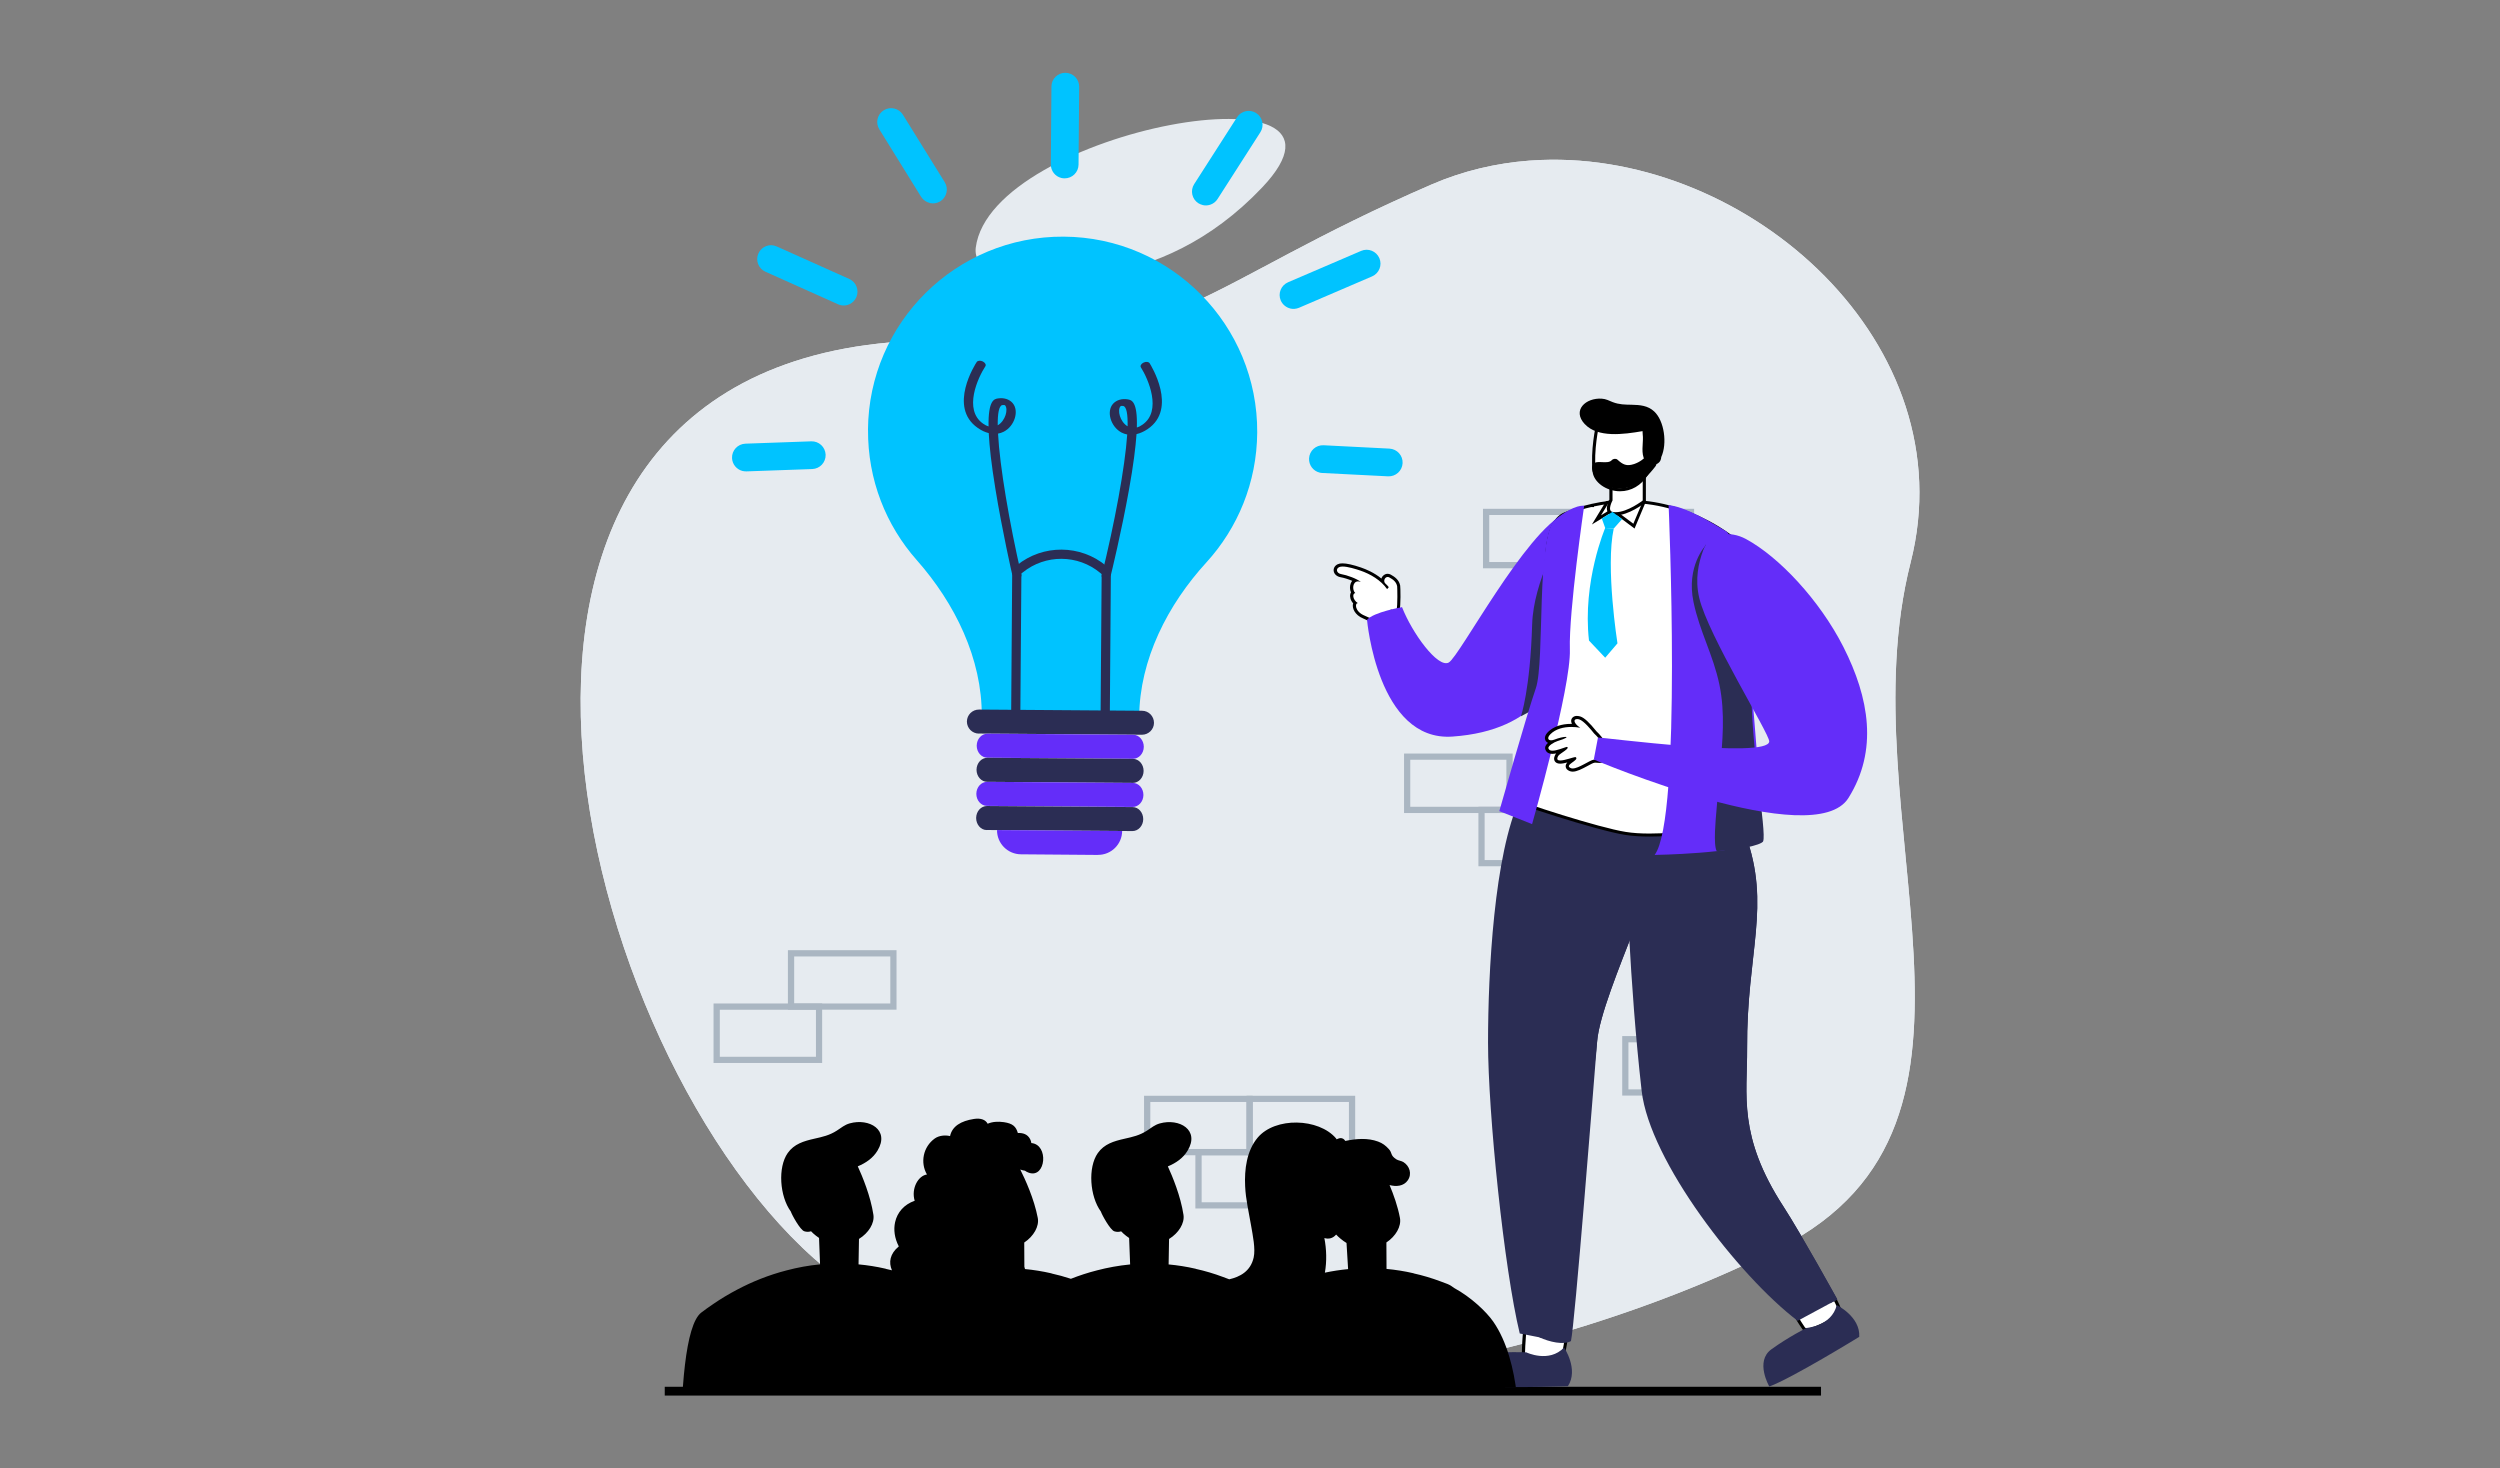 <?xml version="1.0" encoding="UTF-8"?>
<svg id="Layer_1" xmlns="http://www.w3.org/2000/svg" xmlns:xlink="http://www.w3.org/1999/xlink" viewBox="0 0 395 232">
  <rect x="0" y="0" width="395" height="232" fill="#808080" stroke="none"/>
  <defs>
    <style>
      .cls-1 {
        fill: none;
      }

      .cls-2 {
        fill: #642df9;
      }

      .cls-3 {
        fill: #2b2d54;
      }

      .cls-4 {
        fill: #00c3ff;
      }

      .cls-5 {
        fill: #e6ebf0;
      }

      .cls-6 {
        fill: #aab6c2;
      }

      .cls-7 {
        clip-path: url(#clippath-1);
      }

      .cls-8 {
        fill: #fff;
      }
    </style>
    <clipPath id="clippath-1">
      <rect class="cls-1" x="105.83" y="175.65" width="135.26" height="43.52"/>
    </clipPath>
  </defs>
  <g>
    <g>
      <path class="cls-5" d="M126.76,197.12c39.01,37.41,115.43,19.9,154.5,0,39.07-19.9,10.28-67.66,20.62-108.26,8.77-34.47-25.47-64.93-58.49-63.58-.58.02-1.17.06-1.75.1-5.27.4-10.49,1.62-15.48,3.78-36.73,15.92-39.67,25.91-73.92,24.68-88.36-3.18-64.48,105.88-25.47,143.29Z"/>
      <path class="cls-5" d="M126.76,197.12c39.01,37.41,115.43,19.9,154.5,0,39.07-19.9,10.28-67.66,20.62-108.26,8.77-34.47-25.47-64.93-58.49-63.58-.58.02-1.17.06-1.75.1-5.27.4-10.49,1.62-15.48,3.78-36.73,15.92-39.67,25.91-73.92,24.68-88.36-3.18-64.48,105.88-25.47,143.29Z"/>
      <path class="cls-5" d="M154.17,39.12c-.22,1.7.88,3.29,2.55,3.68,6.73,1.55,26.32,4.11,42.71-13.19,19.14-20.2-42.85-9.25-45.26,9.51Z"/>
    </g>
    <rect x="105.03" y="219.11" width="182.69" height="1.39"/>
    <g>
      <g>
        <g>
          <path class="cls-6" d="M141.65,159.53h-17.16v-9.4h17.16v9.4ZM125.48,158.55h15.19v-7.43h-15.19v7.43Z"/>
          <path class="cls-6" d="M129.9,167.95h-17.16v-9.4h17.16v9.4ZM113.73,166.97h15.19v-7.43h-15.19v7.43Z"/>
        </g>
        <path class="cls-6" d="M183.96,78.74h-17.16v-9.4h17.16v9.4ZM167.79,77.76h15.19v-7.43h-15.19v7.43Z"/>
        <path class="cls-6" d="M273.47,173.1h-17.16v-9.4h17.16v9.4ZM257.29,172.12h15.19v-7.43h-15.19v7.43Z"/>
        <g>
          <path class="cls-6" d="M214.12,182.53h-17.16v-9.4h17.16v9.4ZM197.94,181.54h15.19v-7.43h-15.19v7.43Z"/>
          <path class="cls-6" d="M197.92,182.53h-17.16v-9.4h17.16v9.4ZM181.75,181.54h15.19v-7.43h-15.19v7.43Z"/>
          <path class="cls-6" d="M206.03,190.94h-17.16v-9.4h17.16v9.4ZM189.86,189.96h15.19v-7.43h-15.19v7.43Z"/>
        </g>
      </g>
      <g>
        <g>
          <path class="cls-6" d="M239,128.46h-17.16v-9.4h17.16v9.4ZM222.82,127.47h15.19v-7.43h-15.19v7.43Z"/>
          <path class="cls-6" d="M250.75,136.87h-17.16v-9.4h17.16v9.4ZM234.57,135.89h15.19v-7.43h-15.19v7.43Z"/>
        </g>
        <g>
          <path class="cls-6" d="M267.67,89.79h-17.16v-9.4h17.16v9.4ZM251.49,88.8h15.19v-7.43h-15.19v7.43Z"/>
          <path class="cls-6" d="M251.47,89.79h-17.16v-9.4h17.16v9.4ZM235.3,88.8h15.19v-7.43h-15.19v7.43Z"/>
          <path class="cls-6" d="M259.58,98.2h-17.16v-9.4h17.16v9.4ZM243.41,97.22h15.19v-7.43h-15.19v7.43Z"/>
        </g>
      </g>
    </g>
  </g>
  <g>
    <path class="cls-8" d="M217.4,98.08c-.57,0-1.04-.18-1.9-.59-1.29-.52-1.61-1.47-1.51-1.98.02-.09.05-.17.09-.23-.45-.42-.61-.98-.51-1.35.03-.12.09-.23.17-.3-.22-.39-.27-.94-.1-1.37.1-.25.27-.44.47-.54-.7-.34-1.64-.66-2.26-.76-.49-.08-.83-.39-.88-.78-.04-.34.15-.65.51-.8.17-.07.37-.11.63-.11.64,0,1.61.22,2.87.65.87.3,2.32.91,3.48,2-.02-.15,0-.31.05-.46.13-.33.41-.54.73-.54.13,0,.26.03.38.1.61.33,1.2.75,1.36,1.55.02.13.12,3.21-.12,3.91-.03.08-.13.28-.43.28h0c-.17,0-.38-.07-.58-.15-.45.8-1.11,1.3-1.88,1.43-.21.03-.39.05-.57.05Z"/>
    <path d="M212.11,89.51c.86,0,2.16.42,2.79.63,1.62.55,3.28,1.52,4.26,2.94.08-.11.17-.21.27-.31-.16-.21-.35-.4-.53-.56-.4-.36-.11-1.05.35-1.05.08,0,.17.02.26.07.59.32,1.1.69,1.24,1.39.02.12.11,3.13-.11,3.78-.03.08-.1.11-.19.11-.19,0-.47-.12-.69-.22-.36.74-.97,1.36-1.81,1.5-.2.03-.37.05-.53.05-.51,0-.95-.16-1.79-.56-1.61-.65-1.55-1.98-1.14-1.98.02,0,.04,0,.06,0-.86-.54-.91-1.56-.41-1.59-.55-.53-.43-1.85.43-1.85.13,0,.28.03.45.1-.61-.53-2.24-1.11-3.1-1.25-.75-.12-.92-.85-.32-1.11.14-.06.32-.09.54-.09h0ZM212.11,89.01v.49-.49c-.3,0-.54.04-.73.13-.45.2-.71.61-.66,1.06.06.5.5.9,1.09,1,.49.08,1.22.31,1.84.57-.09.11-.17.24-.23.39-.18.46-.16,1,.04,1.44-.05.08-.09.17-.11.27-.11.42.03.99.45,1.46-.01.04-.03.09-.04.14-.11.59.24,1.69,1.67,2.27.84.4,1.37.6,1.98.6.19,0,.38-.02.61-.06.78-.13,1.46-.61,1.94-1.37.17.06.33.09.48.09.31,0,.56-.17.66-.44.26-.75.17-3.84.13-4.04-.18-.91-.86-1.38-1.49-1.73-.16-.09-.33-.13-.5-.13-.42,0-.8.27-.96.7,0,.02-.01.03-.02.05-1.12-.92-2.4-1.46-3.21-1.74-1.29-.44-2.28-.66-2.94-.66h0Z"/>
  </g>
  <g>
    <path class="cls-8" d="M243,214.66c-1.73,0-2.05-.32-2.15-.43-.1-.1-.16-.23-.15-.37,0-.05.11-5.39.79-6.06.15-.15.43-.21.89-.21.89,0,5.14.64,5.17,1.29.03.64-.09,4.7-.81,5.25-.39.3-2.33.53-3.74.53Z"/>
    <path d="M242.39,207.85c1.55,0,4.91.79,4.92,1.05.04.97-.16,4.62-.71,5.04-.3.23-2.1.48-3.59.48-1.12,0-2.07-.14-2.06-.54.01-.8.19-5.37.72-5.89.1-.1.36-.14.72-.14h0ZM242.39,207.35h0c-.55,0-.86.08-1.07.28-.78.76-.87,6.01-.87,6.23,0,.2.08.39.23.54.21.21.68.5,2.33.5,1.06,0,3.36-.18,3.89-.58.92-.7.9-5.41.9-5.45-.01-.31-.03-.58-2.27-1.08-1.24-.28-2.41-.44-3.14-.44h0Z"/>
  </g>
  <path class="cls-3" d="M247.12,212.9s2.35,3.45.61,6.12c0,0-12.48.43-16.23-.2,0,0-.04-4.6,3.19-4.95,3.23-.35,6.46-.2,6.46-.2,0,0,3.6,1.74,5.98-.77Z"/>
  <g>
    <path class="cls-8" d="M285.56,210.11c-.28,0-.48-.08-.6-.25-.02-.03-2.42-3.52-2.26-4.47.16-.94,4.65-2.8,5.27-2.8h.12l.15.11c.4.5,2.68,3.86,2.43,4.72-.23.75-3.9,2.69-5.11,2.69Z"/>
    <path d="M287.98,202.83s.06,0,.07.02c.6.76,2.58,3.83,2.38,4.5-.17.56-3.62,2.51-4.87,2.51-.19,0-.33-.04-.39-.14-.46-.66-2.34-3.56-2.22-4.29.12-.71,4.39-2.6,5.03-2.6h0ZM287.98,202.34h0c-.61,0-5.32,1.89-5.51,3.01-.19,1.1,2.28,4.62,2.3,4.66.11.16.34.35.8.35,1.34,0,5.09-2.01,5.34-2.86.34-1.13-2.44-4.91-2.47-4.95-.06-.08-.2-.21-.46-.21h0Z"/>
  </g>
  <path class="cls-3" d="M290.21,206.2s3.75,1.84,3.55,5.02c0,0-10.63,6.54-14.21,7.85,0,0-2.31-3.98.33-5.88,2.63-1.9,5.52-3.37,5.52-3.37,0,0,3.99-.27,4.81-3.62Z"/>
  <path class="cls-2" d="M247.47,97.99s.15,1.53-.16,3.71c-.74,5.13-4.05,13.73-17.84,14.68-11.81.81-13.48-18.45-13.48-18.45,1.03-1.22,5.53-2,5.53-2,1.58,4.07,5.66,9.69,7.38,8.75,1.71-.94,12.07-20.66,18.45-23.62,3.9-1.79.12,16.94.12,16.94Z"/>
  <path class="cls-3" d="M259.37,143.72c-.33.88-.69,1.81-1.06,2.76-2.53,6.51-5.64,14.11-5.96,18.05-.59,7.34-4.01,25.21-3.98,33.87.05,7.1-1.97,11.89-1.81,13.53-.01.02-6.44-1.24-6.44-1.24-2.47-10.17-5.01-34.82-5.01-45.97s.96-29.73,5.06-38.54c3.9-8.38,19.45,6.85,21.25,8.91.69.79-.41,4.26-2.05,8.64Z"/>
  <path class="cls-3" d="M259.18,143.6c-.19-.13-.39-.12-.56-.05-1.57-2.1-4.96-4.15-6.76-1.1-1.01,1.71.14,3.73.25,5.51.22,3.58-2.04,6.8-3.44,9.93-4.98,11.17-.94,23.49-2.3,35.17-.7,6.11-3.61,12.01-3.13,18.25,1.56.71,3.8,1.24,4.97.58.59-2.4,3.55-40.02,4.14-47.36.32-3.94,3.43-11.54,5.96-18.05.36-.95.73-1.88,1.06-2.76-.06-.05-.13-.08-.19-.13Z"/>
  <path class="cls-3" d="M256.79,131.92s.01.39.02,1.11c.11,4.53.62,22.11,2.57,39.32,1.26,11.08,15.33,29.25,24.65,36.34l5.12-2.76,1.15-.61s-5.73-10.39-8.51-14.68c-7.24-11.15-5.7-17.63-5.74-24.99-.09-15.15,3.85-22.54-.28-33.81-.19-.52-.4-1.04-.62-1.57-.79-1.88-1.79-3.87-3.09-6.03-.19-.31-.48-.52-.88-.65-.45-.15-1.02-.19-1.69-.11-2.88.34-7.49,2.77-11.47,7.03-.42.45-.83.92-1.23,1.41Z"/>
  <g>
    <path class="cls-8" d="M260.63,131.94c-1.43,0-2.67-.09-3.8-.26-4.32-.66-17.43-4.89-18.64-5.69.33-1.71,1.58-4.55,2.9-7.55,1.59-3.62,3.4-7.72,3.87-10.55.11-.55.18-1.15.24-1.88.11-1.68-.11-4.19-.37-7.1l-.09-1.02c-.5-5.67-1.34-15.16,2.53-16.71l.18-.07c.21-.08.42-.16.63-.23,1.09-.41,2.22-.75,3.35-1l.19-.04h0c1.83-.41,3.68-.62,5.51-.62,2.15,0,4.32.28,6.45.84,2.08.53,4.13,1.32,6.09,2.35,1.03.54,2.02,1.13,2.96,1.77.65.44,1.13.78,1.52,1.09,1.65,1.27,2.54,8.21,2.44,19.03-.01,1.39-.03,2.8-.08,4.2-.13,4.34.13,9.5.33,13.64.2,3.97.37,7.41.08,8.02-.18.37-1.73.86-5.51,1.05-1.2.05-2.53.18-3.94.31-2.23.21-4.54.43-6.83.43h0Z"/>
    <path d="M257.13,79.45c2.13,0,4.28.28,6.39.83,2.06.52,4.09,1.31,6.03,2.33,1.02.53,2.01,1.12,2.93,1.76.64.43,1.12.77,1.51,1.08,1.57,1.2,2.44,8.25,2.35,18.84-.01,1.54-.04,2.91-.08,4.19-.13,4.35.13,9.51.33,13.66.18,3.61.36,7.35.11,7.9,0,0-.51.69-5.31.92-1.2.05-2.54.18-3.95.31-2.23.21-4.54.43-6.82.43-1.42,0-2.65-.08-3.76-.26-4.08-.63-16.57-4.63-18.41-5.58.37-1.7,1.58-4.44,2.85-7.33,1.68-3.81,3.41-7.74,3.88-10.59.11-.57.19-1.17.24-1.92.11-1.69-.11-4.21-.37-7.13l-.09-1.03c-.5-5.6-1.33-14.98,2.37-16.47l.21-.08c.2-.08.4-.15.61-.22,1.06-.4,2.16-.73,3.27-.98h.43v-.1c1.74-.37,3.51-.56,5.26-.56h0ZM257.13,78.97c-1.83,0-3.74.2-5.74.66,0,0,0,.01-.01.01-1.1.25-2.23.58-3.38,1.01-.27.09-.54.2-.82.3-3.85,1.55-3.3,9.93-2.68,16.96.28,3.26.58,6.23.46,8.09-.05.62-.12,1.24-.24,1.85-.87,5.18-6.15,14.46-6.79,18.23.17.55,14.44,5.16,18.87,5.84,1.23.19,2.52.26,3.84.26,3.79,0,7.75-.6,10.79-.74,3.15-.15,5.41-.55,5.72-1.19.62-1.34-.65-13.1-.39-21.76.05-1.4.07-2.81.08-4.2.08-9.01-.5-17.66-2.54-19.22-.45-.35-.96-.71-1.54-1.1-.86-.59-1.85-1.2-2.98-1.78-1.76-.93-3.83-1.78-6.14-2.37-2-.52-4.18-.84-6.51-.84h0Z"/>
  </g>
  <g>
    <path class="cls-8" d="M254.78,80.59l-2.54,1.55,1.66-2.74c.23-.05.82-.19,1.32-.19.28,0,.44.04.52.08.41.18.17,1.07.16,1.08l-.14.48,3.81-1.54.18.02-1.59,3.78-3.39-2.54Z"/>
    <path d="M255.23,79.46c.26,0,.38.04.42.06.12.05.12.48.03.79l-.16.54-.47-.35-.26-.2-.28.17-1.55.95,1.1-1.8c.26-.06.75-.16,1.17-.16h0ZM259.37,79.67l-1.3,3.08-2.22-1.66.48-.19,3.04-1.23h0ZM255.23,78.98c-.67,0-1.48.22-1.48.22l-2.23,3.67,3.24-1.98,3.5,2.62,1.83-4.36-.56-.07-3.4,1.37s.33-1.1-.3-1.37c-.16-.07-.38-.1-.61-.1h0Z"/>
  </g>
  <g>
    <path class="cls-8" d="M255.26,81.18c-.19,0-.37-.02-.54-.05-.24-.05-.42-.18-.51-.39-.25-.55.18-1.47.31-1.73v-3.87l5.27-2.19v6.24l-.1.07c-.1.08-2.47,1.91-4.44,1.91h0Z"/>
    <path d="M259.55,73.33v5.75s-2.38,1.85-4.28,1.85c-.17,0-.34-.01-.49-.05-.89-.18,0-1.81,0-1.81v-3.76l4.78-1.98h0ZM260.04,72.59l-.68.28-4.78,1.98-.3.13v3.97c-.2.39-.58,1.28-.29,1.89.13.28.37.46.69.53.19.04.39.06.59.06,2.05,0,4.49-1.88,4.59-1.96l.19-.15v-6.73h0Z"/>
  </g>
  <g>
    <path class="cls-8" d="M255.97,77.38c-2.05,0-3.92-1.31-4.09-2.87-.36-3.34.49-7.14.52-7.3l.04-.16,8.15-1.29.08.17s2.17,4.88-.51,9.01c-1.02,1.57-2.51,2.44-4.19,2.44h0Z"/>
    <path d="M260.44,66.03s2.15,4.71-.49,8.77c-1.1,1.69-2.59,2.33-3.98,2.33-1.95,0-3.7-1.26-3.85-2.65-.36-3.34.52-7.22.52-7.22l7.8-1.23h0ZM260.73,65.48l-.37.06-7.8,1.23-.33.05-.07.33c-.04.16-.89,4-.53,7.38.18,1.67,2.16,3.09,4.34,3.09,1.76,0,3.32-.91,4.39-2.55,2.76-4.24.62-9.04.53-9.25l-.16-.34h0Z"/>
  </g>
  <path d="M250.41,67.02c2.02,2.16,6.08,1.63,9.11,1.1,0,.32.05.65.06.91.04,1.15-.32,2.62.29,3.67.41.7,1.26.99,1.98.57.47-.27.6-.65.63-1.06.97-2.14.48-5.7-1.11-7.19-1.01-.95-2.26-1.04-3.58-1.07-1.07-.02-1.94-.02-2.97-.41-.61-.24-1.07-.51-1.74-.55-2.5-.17-4.75,1.82-2.68,4.03Z"/>
  <polygon class="cls-4" points="254.77 80.88 256.29 82.02 254.97 83.51 253.62 83.42 253.08 81.91 254.77 80.88"/>
  <path class="cls-2" d="M263.64,79.81s2.15,49.58-2.21,55.27c0,0,13.02-.19,17.13-2.15,0,0-2.82-47.19-5.8-48.97-2.98-1.78-6.46-3.86-9.12-4.15Z"/>
  <path class="cls-4" d="M253.62,83.42s-3.62,8.47-2.56,17.79l2.56,2.71,1.94-2.27s-1.91-12.08-.59-18.14l-1.36-.09Z"/>
  <path d="M261.17,72.72c.06-.06.12-.11.18-.18.51-.58-.45-1.34-.96-.76-.61.7-1.3,1.23-2.21,1.54-1.22.4-1.79.06-2.62-.69-.24-.22-.68-.16-.89.07-.73.83-2.84-.32-3.1.96-.21,1.02.97,2.81,2.25,3.2,3.42,1.03,5.62-.41,7.75-3.19.31-.41.03-.88-.39-.95Z"/>
  <path class="cls-3" d="M246.81,84.21s-4.53,7.58-4.73,14.45c-.31,10.34-1.77,14.51-1.77,14.51l5.48-2.92,1.68-12.27-.66-13.77Z"/>
  <path class="cls-2" d="M250.3,79.91s-2.45,16.75-2.26,22.72c.2,5.97-5.97,27.58-5.97,27.58l-5.18-2.05s4.3-15.16,5.77-19.41c1.47-4.25,0-24.27,3.13-26.73,3.13-2.46,4.51-2.1,4.51-2.1Z"/>
  <path class="cls-3" d="M272.24,174.42c1.35,6.26,3.17,12.92,5.96,18.7,2.5,5.13,6.77,8.99,10.94,12.8l1.15-.61s-5.73-10.39-8.51-14.68c-7.24-11.15-5.7-17.63-5.74-24.99-.09-15.15,3.85-22.54-.28-33.81-1.13.26-2.21.63-3.02.89-.14.05-.22.12-.27.21-.18.11-.28.29-.2.55,2.16,7.28,1.35,14.11-.06,21.42-1.27,6.64-1.42,12.89.02,19.52Z"/>
  <path class="cls-3" d="M269.52,86.13c-.06.11-3.12,3.3-1.95,8.97.97,4.69,3.11,8.35,4.09,13.05.95,4.57.49,9.01.09,13.61-.19,2.14-.39,4.27-.56,6.41-.09,1.1-.52,5.3.05,6.31,3.15-.15,7.02-.92,7.33-1.55.62-1.34-2.07-15.78-1.81-24.44.05-1.4.07-2.81.08-4.2-.21-.45-.45-.88-.7-1.31-2.05-3.45-2.45-11.67-4.92-14.84-.45-.58-2.03-2.58-1.69-2.01Z"/>
  <g>
    <path class="cls-8" d="M248.46,121.66c-.15,0-.28-.03-.4-.08-.1-.04-.42-.18-.45-.48-.04-.35.32-.61.7-.88.13-.09.31-.22.41-.33-.15.04-.36.1-.55.15-.54.16-1.22.36-1.69.36-.31,0-.53-.09-.63-.28-.18-.31.05-.7.12-.84.1-.17.35-.35.75-.63.11-.07.24-.17.37-.26,0,0,0,0-.01,0-.57.2-1.28.45-1.82.45-.59,0-.8-.29-.88-.54-.13-.42.36-.84.85-1.12-.07,0-.13.01-.2.01-.33,0-.57-.14-.67-.37-.07-.17-.11-.54.4-1.04,1-.98,2.43-1.19,3.46-1.19.2,0,.4,0,.6.02-.1-.11-.19-.24-.25-.37-.14-.31-.09-.51-.01-.63.11-.17.32-.27.6-.27.13,0,.28.02.41.06.75.23,1.77,1.43,2.47,2.31,1.06.96,2.38,2.87,1.55,4.08-.29.42-.63.48-.89.48-.1,0-.21-.01-.32-.02-.11-.01-.21-.02-.33-.02-.07,0-.13,0-.2.01-.25.04-.74.3-1.21.55-.74.4-1.57.85-2.19.85Z"/>
    <path d="M249.17,113.61c.11,0,.23.02.34.05.74.23,1.89,1.64,2.36,2.23,0,0,0,0,0,0,.97.88,2.28,2.69,1.54,3.78-.21.3-.43.37-.68.37-.2,0-.42-.04-.65-.04-.08,0-.16,0-.24.02-.7.11-2.4,1.4-3.36,1.4-.11,0-.21-.02-.3-.06-1.15-.5,1.39-1.21.8-1.72-.01-.01-.03-.02-.06-.02-.33,0-1.69.54-2.41.54-.41,0-.62-.18-.3-.74.21-.36,2.06-1.27,1.32-1.41-.57.17-1.57.6-2.24.6-.32,0-.56-.1-.64-.36-.12-.39.88-.98,1.41-1.15,1.45-.45,1.67-.67,1.28-.67-.31,0-1,.14-1.75.43-.19.07-.37.11-.51.11-.52,0-.67-.42-.09-.99.82-.81,2.05-1.12,3.28-1.12.47,0,.95.04,1.4.12,0,0,0,0-.01-.01-.3-.2-.66-.48-.82-.81-.19-.4.06-.55.37-.55h0ZM249.17,113.11c-.37,0-.65.14-.81.39-.11.17-.2.46,0,.87-.04,0-.08,0-.12,0-1.54,0-2.79.44-3.63,1.26-.61.6-.55,1.08-.45,1.31.08.19.23.34.42.43-.32.29-.54.64-.42,1.03.08.27.34.71,1.11.71.19,0,.39-.03.6-.07-.04.05-.08.09-.1.14-.09.16-.37.65-.12,1.08.11.18.34.4.85.4.33,0,.74-.09,1.14-.19-.18.19-.29.4-.26.67.03.29.23.52.6.68.15.06.32.1.5.1.68,0,1.51-.45,2.31-.88.43-.23.91-.5,1.12-.53.06,0,.11-.01.17-.01.11,0,.21.01.31.02.12.01.24.02.35.02.46,0,.82-.19,1.09-.58.98-1.43-.58-3.47-1.57-4.39-1.16-1.44-1.96-2.18-2.58-2.37-.16-.05-.33-.08-.49-.08h0Z"/>
  </g>
  <path class="cls-2" d="M292.06,126.07c-5.43,8.71-40.24-6.06-40.24-6.06l.66-3.48c.36-.08,27.01,3.43,27.06.61.02-1.23-9.68-16.78-11.06-22.67-.7-2.97-.11-5.54.62-7.52,1.01-2.76,4.19-3.18,6.77-1.78,5.23,2.83,11.63,9.66,15.38,17.03,4.11,8.1,5.5,16.36.81,23.87Z"/>
  <path class="cls-4" d="M137.14,67.91c.12-16.96,13.96-30.62,30.92-30.52,16.98.09,30.7,14,30.58,30.97-.06,7.9-3.09,15.09-8.03,20.5-6.12,6.7-10.55,15.34-10.62,24.42v.91s-24.87-.18-24.87-.18v-.82c.07-9.12-4.24-17.86-10.27-24.69-4.85-5.48-7.76-12.7-7.7-20.59Z"/>
  <path class="cls-3" d="M159.91,90.7c-.02-.07-1.55-6.78-2.64-13.47-.64-3.92-.95-6.75-1.05-8.8-.58-.14-1.17-.42-1.74-.82-4.75-3.31-.35-10.13-.16-10.41.15-.23.59-.28.96-.09.38.19.56.53.41.76-1.17,1.78-3.52,6.87-.36,9.07.3.21.58.35.86.44-.07-4.19.92-4.34,1.5-4.43.93-.14,1.79.13,2.31.74,1.06,1.23.31,3.64-1.41,4.52-.29.15-.59.24-.9.3.27,5.18,1.78,14.03,3.68,22.32.07.3-.2.51-.6.47-.1,0-.2-.03-.3-.07-.28-.11-.5-.31-.55-.53ZM158.36,64c-.52.13-.74,1.3-.72,3.2,1.24-.72,1.68-2.55,1.17-3.15-.01-.01-.03-.03-.07-.04-.06-.02-.17-.03-.38,0Z"/>
  <path class="cls-3" d="M174.97,91.34c-.1.03-.2.06-.3.06-.4.03-.67-.19-.6-.48,2.04-8.26,3.68-17.09,4.03-22.27-.31-.06-.62-.16-.9-.31-1.71-.91-2.43-3.33-1.34-4.54.53-.59,1.4-.86,2.32-.7.58.1,1.57.26,1.44,4.45.28-.08.56-.22.86-.43,3.19-2.15.92-7.28-.22-9.08-.15-.23.04-.57.42-.75.38-.19.81-.13.96.1.18.29,4.48,7.17-.32,10.41-.58.39-1.18.66-1.75.79-.14,2.05-.49,4.88-1.19,8.78-1.19,6.67-2.83,13.36-2.85,13.43-.05.22-.28.42-.56.52ZM177.11,64.15s-.05.03-.07.04c-.53.59-.11,2.43,1.12,3.17.04-1.9-.16-3.07-.67-3.21-.22-.04-.32-.02-.38,0Z"/>
  <path class="cls-3" d="M159.93,89.92l.75-.61c4.11-3.33,10.04-3.29,14.1.1l.74.62-.18,24.85-15.59-.11.18-24.85ZM174.06,90.71l-.21-.18c-3.53-2.95-8.68-2.98-12.25-.09l-.22.17-.17,22.71,12.68.09.17-22.71Z"/>
  <path class="cls-3" d="M154.65,115.9l25.77.19c1.05,0,1.91-.84,1.91-1.88h0c0-1.05-.84-1.91-1.88-1.91l-25.77-.19c-1.05,0-1.9.84-1.91,1.89h0c0,1.05.84,1.9,1.89,1.91Z"/>
  <path class="cls-2" d="M156,119.72l23.01.17c.94,0,1.7-.84,1.71-1.89h0c0-1.05-.75-1.9-1.68-1.91l-23.01-.17c-.94,0-1.7.84-1.71,1.89h0c0,1.05.75,1.9,1.68,1.91Z"/>
  <path class="cls-3" d="M155.97,123.53l23.01.17c.94,0,1.7-.84,1.71-1.89h0c0-1.05-.74-1.9-1.68-1.91l-23.01-.17c-.94,0-1.7.84-1.71,1.89h0c0,1.05.75,1.9,1.68,1.91Z"/>
  <path class="cls-2" d="M155.94,127.33l23.01.17c.94,0,1.7-.84,1.71-1.89h0c0-1.05-.74-1.9-1.68-1.91l-23.01-.17c-.94,0-1.7.84-1.71,1.89h0c0,1.05.75,1.9,1.68,1.91Z"/>
  <path class="cls-3" d="M155.91,131.14l23.01.17c.94,0,1.7-.84,1.71-1.88h0c0-1.05-.74-1.91-1.68-1.91l-23.01-.17c-.94,0-1.7.84-1.71,1.89h0c0,1.05.75,1.91,1.68,1.91Z"/>
  <path class="cls-2" d="M173.47,135.08l-12.17-.1c-2.1-.02-3.79-1.73-3.77-3.83h0l19.77.15h0c-.02,2.1-1.73,3.79-3.83,3.77Z"/>
  <g>
    <path class="cls-4" d="M167.7,28.12c-.97-.23-1.68-1.11-1.67-2.15l.1-12.3c0-1.21,1-2.18,2.21-2.17,1.21.02,2.18,1,2.17,2.21l-.1,12.3c-.01,1.21-1,2.18-2.21,2.17-.17,0-.34-.02-.5-.06Z"/>
    <path class="cls-4" d="M146.88,32.06c-.54-.13-1.03-.47-1.35-.97l-6.6-10.66c-.64-1.03-.32-2.38.71-3.01,1.03-.64,2.38-.32,3.02.71l6.61,10.66c.64,1.03.32,2.38-.71,3.02-.52.32-1.12.4-1.67.27Z"/>
    <path class="cls-4" d="M132.78,48.2c-.13-.03-.26-.07-.38-.13l-11.47-5.14c-1.1-.49-1.6-1.79-1.1-2.89.49-1.1,1.79-1.61,2.89-1.1l11.47,5.14c1.1.5,1.6,1.79,1.1,2.9-.44.98-1.51,1.48-2.51,1.23Z"/>
    <path class="cls-4" d="M117.33,74.42c-.93-.23-1.63-1.05-1.67-2.05-.04-1.21.9-2.22,2.11-2.27l10.41-.37c1.21-.04,2.22.9,2.27,2.11.04,1.21-.9,2.22-2.11,2.27l-10.41.37c-.2,0-.41-.02-.59-.06Z"/>
    <path class="cls-4" d="M190.01,32.39c-.23-.06-.46-.15-.67-.28-1.02-.65-1.31-2.01-.66-3.02l6.77-10.56c.65-1.02,2.01-1.32,3.03-.66,1.02.65,1.31,2.01.66,3.02l-6.77,10.56c-.52.81-1.48,1.16-2.36.95Z"/>
    <path class="cls-4" d="M203.86,48.74c-.65-.16-1.21-.61-1.5-1.26-.48-1.11.04-2.4,1.15-2.88l11.55-4.96c1.11-.48,2.4.04,2.88,1.15.48,1.11-.04,2.4-1.15,2.88l-11.55,4.96c-.45.19-.94.22-1.38.12Z"/>
    <path class="cls-4" d="M208.5,74.67c-1-.24-1.72-1.17-1.67-2.24.06-1.21,1.09-2.14,2.3-2.08l10.4.53c1.21.07,2.14,1.09,2.08,2.3-.06,1.21-1.09,2.14-2.3,2.08l-10.4-.53c-.14,0-.28-.03-.41-.06Z"/>
  </g>
  <g class="cls-7">
    <path d="M267.2,274.99c.12-.16.23-.35.33-.61.97-2.43-.01-5.4-1.48-7.7,0,0,.02,0,.02.01.49.32,1.15.69,1.75.71.99.04.75-.85.3-1.38-.82-.97-3.68-1.81-4.86-2.14,0,0,0,0,0,0-.22-.1-.45-.2-.71-.3-.11-.12-.23-.27-.38-.45-2.35-2.71-10.15-11.61-15.8-16.91-.03-.03-.06-.06-.09-.09-1.68-1.57-4.4-4.99-5.63-5.33-.92-.25-2.09-7.08-2.36-11.83.56-.27,1.11-.54,1.66-.84.08-1.75.45-12.88-4.02-19.32-1.1-1.58-3.55-3.89-6.18-5.31-.32-.26-.66-.47-1.05-.63-.36-.13-.7-.27-1.04-.39-1.46-.55-2.89-.97-4.29-1.28-.01,0-.01-.02-.01-.02-1.46-.34-2.89-.56-4.29-.69l-.02-4.18c1.49-.99,2.39-2.56,2.14-3.88-.34-1.82-1-3.67-1.64-5.19,1.03.28,2.23.2,2.88-.75.7-1.01.29-2.26-.69-2.88-.34-.21-.79-.23-1.11-.43-1.02-.66-.6-.97-1.19-1.62-.51-.56-.99-.93-1.7-1.19-1.63-.61-3.49-.46-5.18-.1-.2-.33-.59-.56-1.05-.39-.11.04-.22.08-.33.13-.03-.05-.05-.1-.09-.15-2.74-3.21-9.62-3.41-12.39-.1-1.74,2.09-2.09,5.02-1.97,7.64.09,2.12.6,4.2.95,6.29.25,1.47.71,3.62.4,4.99-.49,2.21-2.2,3.07-3.86,3.45-.33-.12-.64-.25-.96-.36-1.46-.55-2.9-.97-4.3-1.28-.02,0-.02-.02-.02-.02-1.47-.34-2.9-.56-4.3-.69l.07-4.02c1.52-.94,2.48-2.48,2.28-3.81-.45-2.98-1.75-6.09-2.47-7.66,1.31-.54,2.42-1.33,3.11-2.47,2-3.3-1.32-5.18-4.38-4.32-.82.23-1.33.69-2.03,1.14-1.18.76-2.26.99-3.59,1.29-1.63.37-3.17.82-4.18,2.26-1.59,2.27-1.27,6.83.49,9.24.16.5,1.47,2.91,2.13,3.12.37.12.74.11,1.07,0,.11.11.2.22.32.32.31.28.62.52.94.73l.16,4.18h0c-1.83.18-3.57.5-5.21.93-1.47.37-2.85.83-4.15,1.34-1.03-.34-2.05-.62-3.05-.84-.01,0-.01-.02-.01-.02-1.43-.33-2.83-.55-4.19-.68-.03-.12-.06-.24-.1-.36l-.02-3.83c1.49-.99,2.39-2.56,2.14-3.88-.57-3.02-2.01-6.15-2.77-7.66.27.1.52.17.74.19.17.13.38.24.64.33,2.67.9,3.17-4.46.37-4.7-.02-.2-.08-.4-.18-.6-.41-.81-1.17-1.02-1.95-.99-.29-1-.78-1.5-2.21-1.71-.92-.13-1.8-.08-2.56.25-.32-.61-1.05-.93-2.15-.76-2.08.32-3.46,1.16-3.79,2.71-.78-.19-1.74-.09-2.4.37-1.87,1.33-2.34,3.83-1.25,5.7-1.38.18-2.52,2.21-1.94,4.15-1.69.59-2.75,1.85-3.09,3.37-.27,1.2-.09,2.55.58,3.84-1.41,1.17-1.63,2.52-1.08,3.78-.32-.08-.65-.16-.97-.23-.01,0-.01-.02-.01-.02-1.47-.34-2.9-.56-4.3-.69l.07-4.02c1.52-.94,2.48-2.48,2.28-3.81-.45-2.98-1.75-6.09-2.47-7.66,1.31-.54,2.42-1.33,3.11-2.47,2-3.3-1.32-5.18-4.38-4.32-.82.23-1.33.69-2.03,1.14-1.18.76-2.26.99-3.59,1.29-1.63.37-3.17.82-4.18,2.26-1.59,2.27-1.27,6.83.49,9.24.16.5,1.47,2.91,2.13,3.12.37.12.74.11,1.07,0,.11.11.2.22.32.32.31.28.62.52.94.73l.16,4.18s0,0,0,0c-1.83.17-3.57.5-5.21.93-2.94.75-5.57,1.84-7.81,3.02-1.43.75-2.7,1.52-3.79,2.27-.73.49-1.39.96-1.96,1.4-2.51,1.93-3.28,12.3-3.23,23.38,0,2.12.05,4.28.11,6.42.23,7.88-1.09,18.59-1.58,24.68,0,0,0,0,0,0-1.39,3.33-1.57,7.1.34,10.89.04.09.09.18.14.27,1.24,2.28,3.34,4.16,5.98,5.75,4.34,2.63,10.11,4.46,15.68,5.99.84.23,1.68.45,2.5.67,1.51.4,2.99.78,4.41,1.15.44.12.87.23,1.29.34,5.69,1.55,10.07,3.01,10.69,5.15.73,2.49,1.4,6.1,2.03,10.2,1.67,10.69,3.14,24.71,4.94,30.69.49.56,1.25.82,2.16.88h0c.23.8.5,1.6.77,2.23-.06-.03-.12-.05-.17-.08,0,0-1.5,5.09,1.65,7.65,0,0,3.21-.91,7.11-2.11-.47,1.48-.67,3.34.36,5,0,0,15.85.97,20.65.29,0,0,.05-1.64-.5-3.26,1.3-.38,3.35-.98,5.63-1.69-.47,1.48-.66,3.33.36,4.99,0,0,15.8.97,20.59.29,0,0,.1-2.79-1.2-4.69.94-.28,2-.6,3.11-.94-.47,1.48-.67,3.34.36,5,0,0,15.85.97,20.65.29,0,0,.21-5.84-3.89-6.4-3.32-.45-6.65-.48-7.79-.48.07-.22.14-.45.22-.69.46.12.74.18.74.18.25-.54.49-1.11.74-1.69.56-.24,1.05-.46,1.45-.66,0,0-.2-.62-.6-1.41,2.68-6.88,5.26-15.96,7.23-24.9,1.22,8.84,2.39,18.03,3.76,22.57.48.55,1.25.82,2.16.88h0c.23.8.5,1.6.77,2.22-.06-.03-.12-.05-.17-.08,0,0-1.5,5.08,1.64,7.63,0,0,3.21-.91,7.09-2.11-.47,1.48-.66,3.33.36,4.99,0,0,15.81.97,20.59.29,0,0,.21-5.83-3.88-6.38-3.31-.45-6.63-.48-7.77-.47.07-.22.14-.45.22-.69.46.12.74.18.74.18.25-.54.49-1.11.74-1.69.56-.24,1.05-.46,1.44-.66,0,0-.2-.62-.6-1.41,5.13-13.16,9.89-34.41,10.67-47.23.31-5.08-1.43-9.72-4.28-13.84ZM265.05,272.21c-.12-2.34.47-1.23.69.83-.23-.28-.46-.56-.69-.83ZM247.28,332.5h0c.83-.33,1.37-.58,1.37-.58-.43-14.01.35-27.3-.56-38.47v-.02c-.18-2.24-.43-4.39-.78-6.45.18.09.36.18.52.27.05.03.09.05.13.08.16.1.32.2.46.31.04.03.07.06.11.09.15.12.29.25.41.38.01.02.03.03.04.05.13.15.24.3.33.46,0,0,0,.02.01.02.1.17.17.35.23.53.29.98.56,2.23.82,3.7,0,.04.02.09.02.13,0,0,0,.02,0,.03.08.43.15.88.22,1.35.02.16.05.31.07.47.06.39.11.79.17,1.2.02.14.04.29.06.43.03.25.07.51.1.77,0,.05.01.11.02.16.05.43.11.87.16,1.31.05.4.09.82.14,1.23.01.1.02.2.03.3,0,.02,0,.04,0,.05.03.25.05.5.08.76.05.52.1,1.04.15,1.57.03.3.05.6.08.91.04.44.07.88.11,1.33.04.51.08,1.03.11,1.55.02.34.05.69.07,1.04,0,0,0,.02,0,.02.03.51.06,1.03.09,1.54,0,.11.01.22.02.33,0,.09,0,.19.02.28.03.64.07,1.27.09,1.91,0,.19.02.39.03.58,0,.05,0,.11,0,.16.02.44.04.88.05,1.31.06,1.81.1,3.61.11,5.36,0,.58,0,1.16,0,1.73,0,.33,0,.67,0,1,0,.34-.01.69-.02,1.02,0,.03,0,.07,0,.11,0,.32-.02.64-.02.96,0,.22-.01.44-.02.66,0,.03,0,.05,0,.07-.05,1.3-.11,2.53-.21,3.68,0,.1-.02.2-.03.3-.04.46-.08.9-.13,1.32,0,.08-.02.15-.03.23-.01.11-.02.22-.04.32-.02.21-.05.41-.08.62-.04.31-.09.61-.13.89,0,.03,0,.05-.01.08-.02.12-.04.23-.06.34-.04.25-.09.49-.14.72,0,.04-.02.09-.03.13-.05.22-.1.43-.15.63,0,.02-.01.05-.02.07-1.92.57-3.3,1.08-3.47,1.14.06-.1.09-.2.07-.3-.08-.38-.3-1.25-.57-2.2ZM163.93,332.13h0c.84-.33,1.37-.58,1.37-.58-.43-14.04.36-27.37-.57-38.57v-.02c-.14-1.75-.34-3.44-.58-5.09.67.19,1.33.38,1.95.57.03.08.08.16.11.25.29.98.56,2.24.82,3.71,0,.05.02.09.02.14,0,0,0,.01,0,.02.08.43.15.89.22,1.35.02.16.05.32.07.48.06.39.11.79.17,1.2.02.14.04.29.06.43.03.26.07.52.1.78,0,.05.01.1.02.16.05.43.11.87.16,1.32.05.4.09.82.14,1.24.01.1.02.2.03.3,0,.02,0,.04,0,.05.03.25.05.5.08.76.05.52.1,1.05.15,1.57.03.3.05.6.08.9.04.45.07.9.11,1.35.04.51.08,1.02.11,1.54.02.34.05.69.07,1.04,0,0,0,.02,0,.02.03.52.06,1.03.09,1.56,0,.11.01.21.02.32v.22c.05.66.08,1.33.11,1.99,0,.19.02.38.02.57,0,.05,0,.11,0,.16.02.44.04.87.05,1.3.06,1.82.1,3.62.11,5.38,0,.59,0,1.17,0,1.75,0,.34,0,.67,0,1,0,.33,0,.66-.02.99,0,.06,0,.11,0,.17,0,.31-.02.61-.02.92,0,.23-.01.45-.02.67,0,.02,0,.03,0,.05-.05,1.31-.12,2.55-.21,3.71,0,.1-.02.2-.02.29-.04.46-.08.9-.13,1.33,0,.08-.02.15-.03.23-.01.11-.02.22-.04.32-.02.21-.05.41-.08.62-.04.31-.09.61-.13.9,0,.03,0,.05-.01.08-.02.12-.04.23-.06.34-.04.25-.09.49-.14.72,0,.04-.02.09-.03.13-.05.22-.1.43-.15.64,0,.02-.01.05-.02.07-1.93.57-3.31,1.08-3.48,1.14.06-.1.09-.2.07-.3-.08-.39-.3-1.25-.58-2.2ZM209.33,201.09c.32-1.82.26-3.72-.08-5.48.66.2,1.32.08,1.86-.55.21.22.43.44.68.64.32.27.64.5.96.69l.25,4.13s0,0,0,0c-1.27.12-2.49.31-3.67.56ZM190.07,332.5h0c.83-.33,1.37-.58,1.37-.58-.43-14.01.35-27.3-.56-38.47v-.02c-.14-1.74-.34-3.41-.58-5.03.74.25,1.41.5,2.04.76,0,0,0,.01,0,.02.29.98.56,2.23.82,3.7,0,.04.02.09.02.13,0,0,0,.02,0,.03.08.43.15.88.22,1.35.02.16.05.31.07.48.06.39.11.79.17,1.2.02.14.04.28.06.43.03.26.07.52.1.79,0,.05.01.1.02.15.05.43.11.87.16,1.31.05.4.09.82.14,1.23.01.1.02.2.03.3,0,.02,0,.04,0,.05.03.25.05.5.08.76.05.52.1,1.04.15,1.57.03.3.05.6.08.91.04.44.07.88.11,1.33.04.51.08,1.03.11,1.55.02.34.05.69.07,1.04,0,0,0,.02,0,.02.03.51.06,1.03.09,1.54,0,.11.01.22.02.33,0,.09,0,.19.02.28.03.64.07,1.27.09,1.91,0,.19.02.39.03.58,0,.05,0,.11,0,.16.02.44.04.88.05,1.31.06,1.81.1,3.61.11,5.36,0,.58,0,1.16,0,1.73,0,.33,0,.67,0,1,0,.34-.01.69-.02,1.02,0,.03,0,.07,0,.11,0,.32-.02.64-.02.96,0,.22-.01.44-.02.66,0,.03,0,.05,0,.07-.05,1.3-.11,2.53-.21,3.68,0,.1-.02.2-.03.29-.04.46-.08.89-.13,1.32,0,.08-.02.16-.03.24-.01.11-.02.21-.04.31-.02.21-.05.41-.08.61-.04.31-.09.61-.13.9,0,.03,0,.05-.01.08-.02.12-.04.23-.06.34-.04.25-.09.49-.14.72,0,.04-.02.09-.03.13-.05.22-.1.43-.15.63,0,.02-.01.05-.02.07-1.92.57-3.3,1.08-3.47,1.14.06-.1.09-.2.07-.3-.08-.38-.3-1.25-.57-2.2ZM188.48,336.37c-.26.12-.53.24-.82.34.28-.11.55-.22.82-.34ZM212.93,332.13h0c.84-.33,1.37-.58,1.37-.58-.42-13.64.31-26.61-.5-37.61.21-1.8.37-3.52.47-5.1.03-.5.03-.99.03-1.48.1.09.2.17.29.27.01.02.03.03.04.05.13.15.24.3.34.46,0,0,0,.02.01.02.1.17.17.35.23.53.29.98.56,2.24.82,3.72,0,.02,0,.05.01.07,0,.03.01.06.02.1.08.43.15.88.22,1.33.03.16.05.33.08.5.06.39.11.79.17,1.2.02.14.04.28.06.42.04.27.07.54.1.82,0,.04.01.09.02.13.05.43.11.87.16,1.32.05.4.09.82.14,1.23.01.1.02.2.03.31,0,.02,0,.04,0,.06.03.25.05.5.08.76.05.52.1,1.04.15,1.56.03.31.05.61.08.92.04.44.07.88.11,1.32.04.52.08,1.03.11,1.56.02.34.05.69.07,1.04,0,0,0,.02,0,.02.03.51.06,1.02.09,1.53,0,.12.01.23.02.35,0,.11.01.23.02.34.03.62.06,1.25.09,1.87,0,.19.02.38.02.57,0,.05,0,.11,0,.16.02.45.04.89.05,1.33.06,1.81.1,3.6.11,5.35,0,.59,0,1.17,0,1.75,0,.34,0,.67,0,1,0,.33,0,.66-.02.99,0,.06,0,.11,0,.17,0,.31-.02.62-.02.92,0,.22-.01.44-.02.65,0,.03,0,.06,0,.1-.05,1.29-.11,2.52-.2,3.67,0,.1-.02.2-.03.3-.04.46-.08.9-.13,1.33,0,.08-.02.15-.02.22-.01.11-.02.22-.04.33-.02.21-.05.41-.08.62-.04.31-.09.61-.13.89,0,.03-.01.05-.01.08-.02.12-.04.23-.06.34-.04.25-.09.49-.14.72,0,.04-.02.09-.03.13-.05.22-.1.43-.15.64,0,.02-.01.05-.02.07-1.93.57-3.31,1.08-3.48,1.14.06-.1.09-.2.07-.3-.08-.39-.3-1.25-.58-2.2ZM211.34,336c-.26.12-.53.24-.83.34.28-.11.56-.23.83-.34ZM162.34,336c-.26.13-.53.24-.83.34.28-.11.56-.23.83-.34ZM174.95,339.99c.07-.22.14-.45.22-.69.46.12.74.18.74.18.25-.54.49-1.11.74-1.69.56-.24,1.05-.46,1.45-.66,0,0-.2-.62-.6-1.41.67-1.72,1.33-3.58,1.98-5.54.26,1.22.52,2.31.79,3.21.48.55,1.25.82,2.16.88h0c.23.8.5,1.6.77,2.22-.06-.03-.12-.05-.17-.08,0,0-.58,1.97-.26,4.07,0,0-.02,0-.02,0-3.32-.45-6.65-.48-7.79-.48ZM201.06,340.34c.07-.22.14-.45.22-.69.46.12.74.18.74.18.25-.54.49-1.11.74-1.69.56-.24,1.05-.46,1.44-.66,0,0-.2-.62-.6-1.41.29-.75.58-1.52.87-2.32.25.06.52.11.8.13h0c.23.8.5,1.6.77,2.23-.06-.03-.12-.05-.17-.08,0,0-.65,2.22-.19,4.47-2.09-.15-3.85-.16-4.62-.16ZM245.69,336.37c-.26.12-.53.24-.82.34.28-.11.55-.22.82-.34Z"/>
  </g>
</svg>